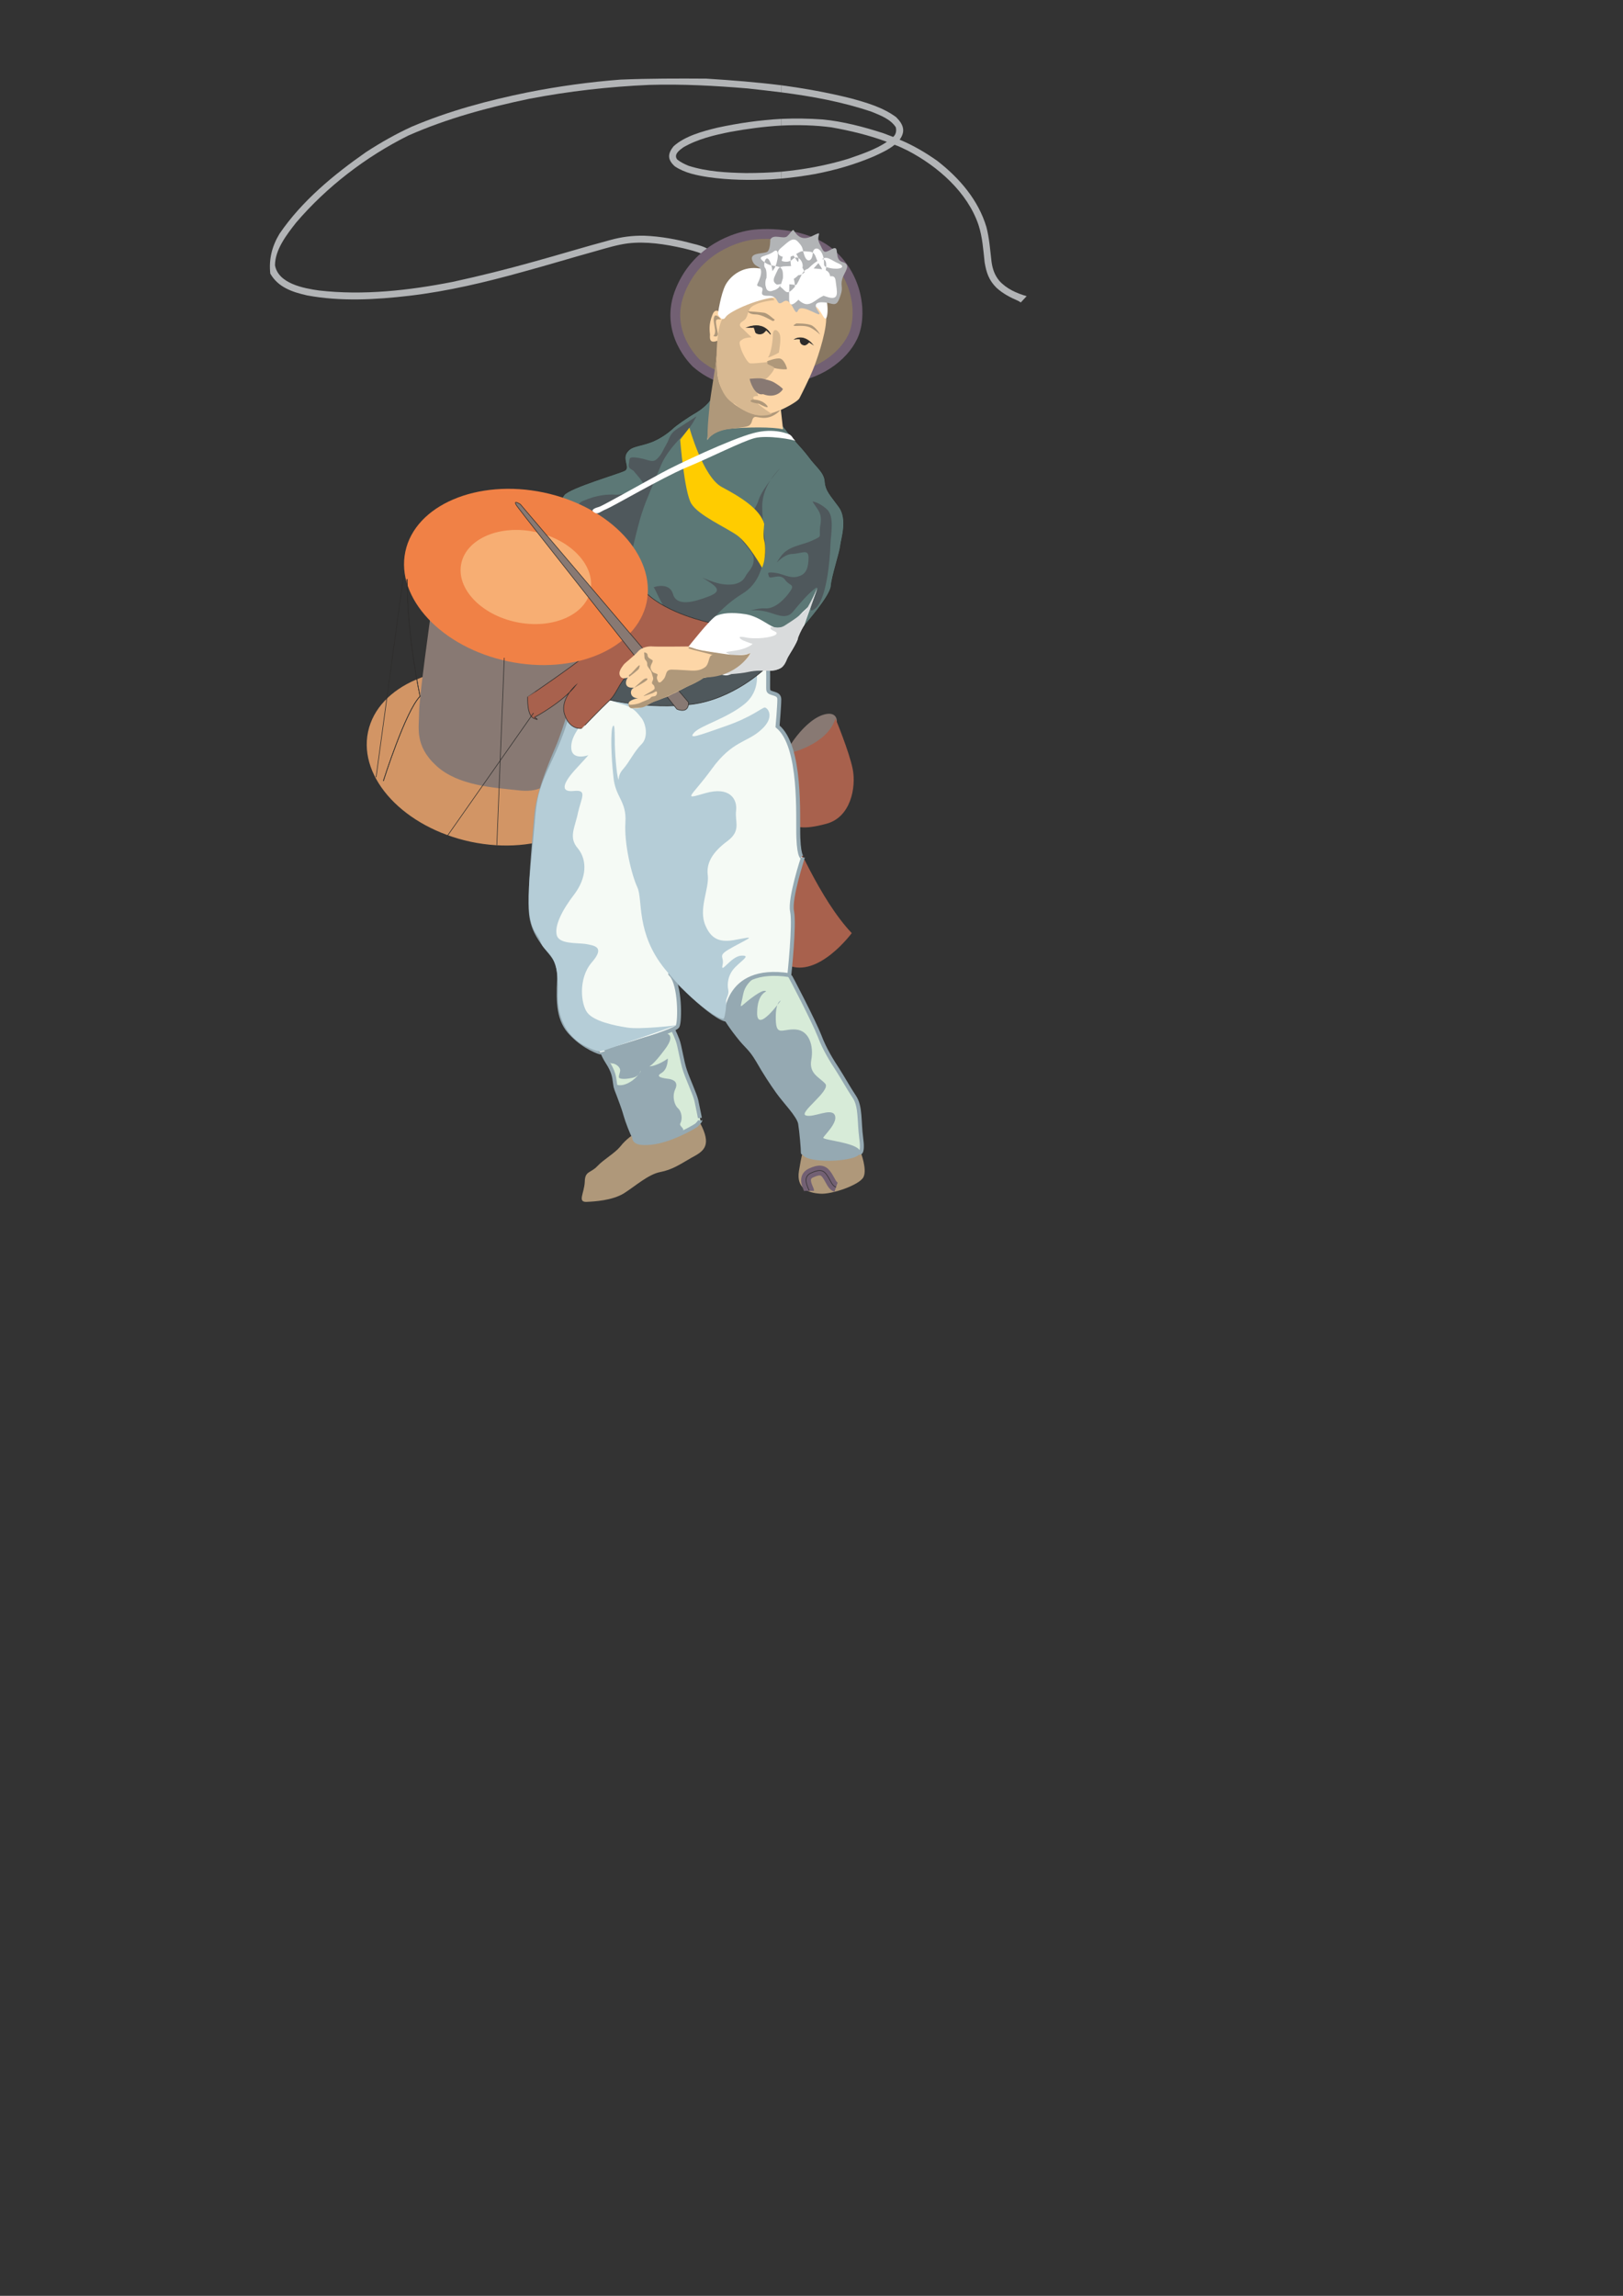 <?xml version="1.0" encoding="utf-8"?>
<!-- Created by UniConvertor 2.0rc4 (https://sk1project.net/) -->
<svg xmlns="http://www.w3.org/2000/svg" height="841.89pt" viewBox="0 0 595.276 841.89" width="595.276pt" version="1.1" xmlns:xlink="http://www.w3.org/1999/xlink" id="14f5bc9e-f610-11ea-986f-dcc15c148e23">

<rect x="0" y="0" width="595.276" height="841.89" fill="#333333" stroke="none"/>

<g>
	<path style="fill:#af987a;" d="M 294.254,423.105 C 294.254,423.105 301.31,426.345 304.118,425.121 306.926,423.969 315.71,422.601 315.71,422.601 315.71,422.601 318.086,428.793 316.718,431.601 315.422,434.481 304.91,438.153 300.662,437.721 296.414,437.433 292.022,435.777 293.03,429.441 294.038,423.177 294.398,422.889 294.254,423.105 L 294.254,423.105 Z" />
	<path style="fill:#af987a;" d="M 232.55,415.833 C 232.55,415.833 229.526,417.777 227.51,420.441 225.35,423.033 221.534,425.049 219.086,427.641 216.566,430.305 214.55,429.297 214.478,433.401 214.262,437.577 211.814,440.745 214.982,440.745 218.078,440.601 224.558,440.241 228.878,437.577 232.982,434.985 237.734,430.665 242.126,429.801 246.59,428.937 249.254,427.065 253.502,424.617 257.822,422.313 260.846,420.513 257.534,413.313 254.222,406.041 249.902,409.857 249.902,409.857 L 232.55,415.833 Z" />
	<path style="stroke:#95a9b2;stroke-width:1.44;stroke-miterlimit:10.433;fill:#d7ebd8;" d="M 220.526,384.441 C 220.526,384.441 220.742,386.313 222.83,389.553 224.99,392.865 225.278,394.953 225.494,396.753 225.854,398.697 225.35,397.761 227.006,401.937 228.662,406.329 228.95,407.337 229.454,409.065 229.958,410.937 231.902,416.049 232.406,416.553 232.838,417.057 231.614,419.793 238.67,419.073 245.798,418.425 254.366,413.313 255.014,412.881 255.734,412.593 256.886,410.937 256.886,410.865 256.886,410.937 255.878,405.681 255.374,403.449 254.87,401.289 252.422,396.033 251.27,392.649 250.118,389.337 249.326,383.433 248.462,381.273 247.67,379.113 246.158,376.161 246.158,376.161 L 220.526,384.441 Z" />
	<path style="stroke:#95a9b2;stroke-width:1.44;stroke-miterlimit:10.433;fill:#d7ebd8;" d="M 265.454,371.841 C 265.454,372.273 267.11,375.297 270.638,379.761 274.094,384.225 275.03,384.009 277.91,388.833 280.718,393.729 283.022,397.185 285.326,400.425 287.702,403.809 292.958,409.065 293.462,412.017 293.966,415.113 294.47,421.377 294.47,422.745 294.47,423.177 303.47,420.585 305.126,420.513 306.782,420.585 311.894,420.801 315.206,422.745 315.206,422.745 316.718,423.249 315.854,417.201 315.062,411.153 315.71,405.825 313.406,402.297 311.102,398.841 309.446,395.745 307.286,392.361 305.126,389.049 302.462,384.873 300.518,379.689 298.502,374.577 289.79,357.657 289.502,357.513 289.214,357.369 289.358,356.001 287.198,355.857 284.966,355.713 267.83,352.833 265.454,371.841 L 265.454,371.841 Z" />
	<path style="fill:#95a9b2;" d="M 280.43,356.649 C 280.43,356.649 273.734,358.665 272.582,364.569 271.502,370.473 270.566,369.825 275.462,366.081 280.286,362.481 280.502,363.489 280.934,363.417 281.366,363.777 277.694,364.065 277.694,371.553 277.694,379.041 286.334,366.945 286.334,366.945 286.334,366.945 284.39,367.305 284.534,373.785 284.678,380.265 286.982,377.169 291.878,377.529 296.774,377.889 298.502,383.505 297.566,388.617 296.63,393.729 300.446,394.953 302.678,397.401 304.91,399.921 292.526,408.201 295.622,409.065 298.43,409.929 304.766,406.185 306.134,408.849 307.574,411.513 302.318,416.265 301.958,417.201 301.598,418.137 315.926,419.073 315.494,422.673 315.062,426.345 293.822,426.921 294.326,422.817 294.83,418.785 295.334,412.737 290.294,406.689 285.254,400.641 278.63,390.705 277.478,387.609 276.254,384.585 267.326,377.745 266.534,373.641 265.742,369.609 265.67,360.753 280.43,356.649 L 280.43,356.649 Z" />
	<path style="stroke:#2d2c2b;stroke-width:0.216;stroke-miterlimit:10.433;fill:#5c7876;" d="M 260.774,146.265 C 260.774,146.265 259.046,148.929 255.374,151.161 251.63,153.321 247.454,156.345 246.806,157.065 246.014,157.785 242.558,160.809 238.382,162.249 234.206,163.761 231.542,163.473 229.886,165.921 228.086,168.441 231.038,171.609 229.094,172.545 227.078,173.625 209.078,178.809 206.918,181.473 204.614,184.281 207.134,186.441 209.366,192.129 211.526,197.889 235.142,216.897 237.878,219.561 240.542,222.297 260.054,229.641 260.126,229.641 260.054,229.641 264.95,225.969 267.902,225.969 270.854,225.969 277.622,227.697 282.734,230.649 287.918,233.673 294.83,229.641 294.83,229.641 294.83,229.641 304.622,218.625 304.838,214.881 305.126,211.209 308.078,202.569 308.294,200.049 308.582,197.601 311.03,190.401 307.79,185.937 304.622,181.545 302.894,180.105 302.606,176.577 302.39,173.121 299.222,171.105 296.558,167.361 293.822,163.761 290.15,160.305 287.702,156.849 285.182,153.321 260.774,146.265 260.774,146.265 L 260.774,146.265 Z" />
	<g>
		<path style="fill:#4f585c;" d="M 286.046,171.825 C 286.046,171.825 279.566,177.657 279.566,185.649 279.566,193.641 281.582,201.921 280.43,204.729 279.278,207.681 278.702,213.945 272.006,217.905 265.31,222.009 260.126,228.489 260.198,228.417 260.126,228.489 252.854,229.065 248.102,226.905 243.278,224.817 240.398,215.529 239.75,215.457 238.886,215.529 245.366,213.009 246.806,217.761 248.102,222.585 254.582,220.785 259.982,218.697 265.31,216.681 262.574,214.953 258.83,212.577 254.942,210.345 261.278,213.945 265.742,214.305 270.062,214.737 272.366,213.369 273.374,211.425 274.238,209.553 276.758,208.041 276.398,204.513 275.966,201.129 268.19,196.089 271.07,192.849 273.878,189.681 276.974,187.521 278.27,183.273 279.566,179.097 286.046,171.825 286.046,171.825 L 286.046,171.825 Z" />
		<path style="fill:#4f585c;" d="M 297.998,183.921 C 299.942,187.089 301.67,188.025 300.878,192.633 300.158,197.241 302.03,196.305 297.998,198.177 293.822,200.121 288.854,200.121 286.046,204.513 283.094,208.905 286.622,203.289 290.438,203.145 294.254,203.001 296.486,201.129 296.558,204.513 296.486,207.969 295.91,210.489 292.886,211.353 289.79,212.361 287.27,210.417 284.318,210.057 281.222,209.697 281.582,210.057 282.014,211.353 282.302,212.793 285.974,209.913 287.918,212.577 289.79,215.241 292.238,213.873 288.854,218.121 285.398,222.369 282.374,223.305 280.502,223.089 278.558,222.945 275.246,223.881 275.318,223.809 275.246,223.881 277.406,223.521 280.862,224.241 284.246,224.961 288.134,227.553 290.798,224.385 293.462,221.145 296.054,218.049 299.006,215.745 302.03,213.513 294.326,226.473 298.718,223.377 303.254,220.281 304.406,204.801 304.55,200.409 304.622,196.089 306.278,189.465 303.254,186.729 300.158,183.993 297.998,183.921 297.998,183.921 L 297.998,183.921 Z" />
	</g>
	<path style="fill:#4f585c;" d="M 255.446,152.673 C 255.446,152.673 253.574,156.561 250.838,159.297 248.102,162.105 244.43,165.921 242.414,170.673 240.398,175.569 236.51,184.569 235.718,187.305 234.638,190.113 232.55,198.825 232.046,201.129 231.398,203.577 227.366,202.281 224.99,199.473 222.542,196.737 221.102,191.553 218.582,190.401 215.918,189.321 208.79,185.865 213.974,183.633 219.086,181.401 223.118,181.257 225.782,181.401 228.302,181.617 235.142,179.385 236.006,178.233 236.654,177.225 232.982,173.553 232.406,172.689 231.542,171.969 230.246,171.825 230.678,169.953 231.038,168.153 230.246,167.289 234.35,167.937 238.382,168.657 239.318,169.953 241.19,168.081 242.918,166.281 243.062,165.201 244.43,162.897 245.726,160.737 245.366,159.225 248.462,157.209 251.63,155.193 255.446,152.673 255.446,152.673 L 255.446,152.673 Z" />
	<path style="stroke:#2d2c2b;stroke-width:0.216;stroke-miterlimit:10.433;fill:none;" d="M 222.614,256.713 L 227.798,250.449" />
	<path style="fill:#a8614d;" d="M 289.862,305.529 C 291.374,306.321 300.374,329.505 312.398,342.177 312.398,342.177 300.086,358.881 288.926,353.913 284.966,350.745 283.886,302.361 289.862,305.529 L 289.862,305.529 Z" />
	<path style="fill:#887973;" d="M 288.494,276.873 C 286.982,276.945 295.118,263.193 303.11,261.825 311.102,260.457 306.71,275.577 288.494,276.873 L 288.494,276.873 Z" />
	<path style="fill:#a8614d;" d="M 306.422,263.481 C 306.422,263.481 311.462,275.577 312.758,282.057 314.054,288.753 312.038,299.697 303.11,302.073 294.182,304.521 291.23,303.153 290.87,301.785 290.51,300.489 288.926,276.225 289.214,276.225 289.502,276.225 303.398,273.201 306.422,263.481 L 306.422,263.481 Z" />
	<path style="fill:#d29565;" d="M 185.75,246.705 C 210.23,251.817 227.078,269.961 223.478,287.025 219.878,304.089 197.054,313.809 172.718,308.697 148.31,303.513 131.39,285.441 134.99,268.377 138.59,251.313 161.414,241.593 185.75,246.705 L 185.75,246.705 Z" />
	<path style="fill:#887973;" d="M 158.03,225.105 C 158.03,225.105 153.638,256.137 153.71,261.465 153.71,266.793 151.982,273.417 159.974,280.761 167.966,288.177 181.214,288.825 189.638,289.761 197.99,290.841 200.294,287.817 203.606,285.441 206.99,283.137 217.934,233.385 217.934,233.385 217.934,233.385 191.654,249.081 158.03,225.105 L 158.03,225.105 Z" />
	<path style="stroke:#95a9b2;stroke-width:1.44;stroke-miterlimit:10.433;fill:#f5faf5;" d="M 210.95,254.121 C 210.95,254.121 207.638,266.793 204.326,274.425 201.014,282.129 197.342,291.489 196.694,298.833 196.046,306.177 194.678,322.161 194.75,327.201 194.678,332.241 193.742,337.641 198.062,344.265 202.31,350.961 205.262,350.961 205.046,359.241 204.686,367.665 204.686,374.289 209.726,379.257 214.622,384.369 220.238,386.025 220.238,385.953 220.238,386.025 247.67,378.393 248.534,376.305 249.47,374.361 249.47,361.329 246.23,357.585 242.846,353.985 259.622,372.201 266.174,373.929 266.174,373.929 265.454,353.913 289.502,357.585 289.502,357.585 291.518,338.937 290.51,334.185 289.502,329.577 294.47,314.529 294.47,314.457 294.47,314.529 293.102,314.961 292.814,307.185 292.526,299.481 294.11,273.705 285.182,266.361 285.182,266.361 285.83,259.089 285.83,256.425 285.83,253.833 282.158,254.697 281.798,253.113 281.51,251.457 282.446,239.721 280.142,238.065 277.838,236.409 222.254,236.409 210.95,254.121 L 210.95,254.121 Z" />
	<path style="fill:#b5cdd7;" d="M 209.582,274.929 C 210.23,278.817 215.702,277.017 215.702,276.945 215.702,277.017 216.782,275.937 211.742,281.409 206.486,286.953 205.19,290.625 210.446,290.049 215.414,289.545 213.398,292.137 212.03,297.825 210.878,303.657 208.358,307.041 212.03,311.217 215.414,315.465 215.198,321.873 210.662,327.921 205.982,333.969 203.39,339.513 204.182,342.825 204.902,346.209 211.166,345.705 214.694,346.137 218.294,346.785 221.966,347.289 216.998,352.977 212.03,358.809 213.038,368.241 215.414,371.337 217.79,374.505 225.278,376.089 230.03,376.809 234.638,377.601 248.174,376.017 248.174,375.945 248.174,376.017 223.046,384.729 221.246,385.305 219.446,385.953 217.07,384.729 215.054,383.793 213.038,382.785 204.038,378.465 204.614,363.705 205.118,348.945 199.79,349.953 198.278,345.417 196.838,340.953 192.014,341.601 194.678,317.265 197.27,292.929 195.398,293.937 202.598,278.529 209.87,263.121 209.006,258.225 211.382,253.905 213.542,249.585 212.102,266.937 212.03,267.225 212.03,267.513 209.006,271.041 209.582,274.929 L 209.582,274.929 Z" />
	<path style="fill:#b5cdd7;" d="M 277.406,246.057 C 277.262,245.553 279.422,253.041 273.014,258.225 266.534,263.481 256.886,266.073 254.582,268.665 252.206,271.329 256.382,269.673 266.102,266.289 275.678,262.977 279.422,259.521 280.502,259.449 281.582,259.521 284.39,262.977 279.206,267.585 274.094,272.337 268.622,271.545 261.062,281.985 253.502,292.425 249.83,293.433 258.758,290.841 267.614,288.321 270.422,293.001 269.99,297.105 269.414,301.353 272.006,304.521 266.822,308.409 261.566,312.297 258.902,316.329 259.622,321.153 260.054,326.193 256.094,333.465 258.758,339.441 261.35,345.561 265.526,345.561 270.998,344.409 276.398,343.401 275.966,343.473 269.198,347.073 262.358,350.745 265.814,350.313 265.022,353.841 264.158,357.513 268.046,350.745 271.79,350.457 275.39,350.241 272.51,351.825 269.702,354.633 266.822,357.513 266.678,361.041 267.11,362.985 267.47,364.929 266.174,366.009 266.318,367.449 266.462,368.817 266.03,372.129 265.526,373.425 265.022,374.721 254.726,368.673 243.926,355.425 233.126,342.177 235.862,329.937 233.774,325.401 231.686,320.937 228.878,309.489 229.382,301.569 229.886,293.649 225.638,292.425 224.99,284.865 224.126,277.305 223.91,268.161 224.702,266.505 225.422,264.993 225.422,267.657 225.494,271.257 225.422,274.929 226.142,284.361 226.79,285.657 227.294,287.025 226.142,284.649 228.59,281.985 230.894,279.393 232.622,275.505 235.358,272.841 237.878,270.249 236.87,265.497 235.358,263.409 233.702,261.393 232.55,259.593 228.878,258.441 225.134,257.433 219.95,255.561 222.902,255.057 225.71,254.553 227.87,254.049 236.582,252.465 245.438,250.881 277.622,246.489 277.406,246.057 L 277.406,246.057 Z" />
	<path style="stroke:#2d2c2b;stroke-width:0.216;stroke-miterlimit:10.433;fill:#4f585c;" d="M 280.646,245.121 C 280.646,245.121 268.982,256.425 253.574,258.297 238.094,260.241 223.118,256.569 223.118,256.569 223.118,256.569 221.822,251.673 225.062,248.289 228.302,245.121 245.366,247.425 251.846,245.265 258.398,243.249 279.782,235.761 280.646,245.121 L 280.646,245.121 Z" />
	<path style="stroke:#2d2c2b;stroke-width:0.216;stroke-miterlimit:10.433;fill:#a8614d;" d="M 260.054,228.273 C 260.054,228.273 244.862,225.105 237.014,217.473 237.014,217.473 218.006,237.201 214.838,240.225 211.454,243.393 193.526,255.633 193.526,255.561 193.526,255.633 193.166,262.545 195.902,263.481 198.494,264.489 196.046,263.049 196.046,263.049 196.046,263.049 206.486,257.505 211.31,251.169 211.31,251.169 205.118,256.425 207.134,262.113 209.006,267.873 213.398,267.153 213.398,267.081 213.398,267.153 219.734,260.457 223.838,256.569 227.654,252.753 227.87,244.977 238.886,244.545 249.974,244.113 264.806,242.025 260.054,228.273 L 260.054,228.273 Z" />
	<g>
		<path style="fill:#b2b4b6;" d="M 286.622,62.961 L 286.622,65.481 C 290.726,65.121 294.758,64.545 298.862,63.825 306.422,62.385 313.622,60.297 320.678,57.273 323.126,56.121 325.934,54.897 328.094,53.097 329.678,53.601 331.478,54.537 332.99,55.257 344.006,61.017 354.878,70.521 358.91,82.545 360.35,87.009 360.638,91.617 361.142,96.225 361.79,99.969 362.654,102.705 365.462,105.513 367.91,107.745 370.502,109.041 373.598,110.409 L 374.39,110.913 376.55,108.609 C 372.878,107.529 369.206,105.945 366.542,102.993 364.742,100.833 364.022,98.529 363.662,95.937 363.158,91.689 362.87,87.369 361.79,83.265 358.838,73.329 351.854,65.265 343.79,59.001 339.398,55.905 334.862,53.241 329.966,51.225 332.342,47.985 331.19,45.465 328.67,42.945 323.774,39.345 317.798,37.617 311.966,36.033 303.614,33.945 295.19,32.433 286.622,31.281 L 286.622,33.873 C 297.782,35.313 308.942,37.329 319.742,41.001 322.91,42.297 326.582,43.665 328.526,46.617 328.886,47.841 328.67,49.281 327.59,50.217 326.438,49.785 325.142,49.281 323.99,48.849 316.862,46.545 309.23,44.529 301.742,43.809 296.702,43.449 291.662,43.377 286.622,43.593 L 286.622,46.041 C 292.814,45.753 298.934,45.897 304.91,46.689 311.822,47.913 318.734,49.569 325.286,52.017 321.182,54.825 315.782,56.625 310.958,58.281 302.894,60.729 294.83,62.169 286.622,62.961 L 286.622,62.961 Z" />
		<path style="fill:#b2b4b6;" d="M 286.622,33.873 L 286.622,31.281 C 277.406,30.129 268.19,29.409 259.046,28.833 248.534,28.761 238.022,28.761 227.582,29.193 216.278,30.057 204.758,31.641 193.526,33.873 178.982,36.825 164.726,40.641 150.974,46.473 145.142,49.137 139.598,52.305 134.27,55.761 122.318,64.113 110.726,73.689 102.518,85.713 99.782,90.249 98.558,95.001 99.134,100.329 102.014,105.369 107.198,107.097 112.598,108.321 124.982,110.625 137.798,109.905 150.11,108.465 164.222,106.809 178.118,103.497 191.798,99.681 200.582,97.305 209.51,94.569 218.366,92.121 222.182,91.041 226.358,89.745 230.318,89.241 237.014,88.449 243.926,89.529 250.622,91.041 252.926,91.617 255.374,92.193 257.606,93.129 258.326,93.417 258.686,93.777 259.262,94.425 L 261.35,92.265 259.838,91.473 259.766,91.401 C 258.398,90.465 255.878,89.745 254.222,89.385 248.462,87.801 242.27,86.649 236.222,86.433 231.974,86.361 228.014,86.865 223.838,88.017 214.406,90.537 205.046,93.417 195.614,96.009 185.822,98.745 176.03,101.193 166.094,103.353 149.966,106.521 133.262,108.393 116.99,106.521 111.374,105.729 102.086,104.001 100.862,97.305 100.862,91.545 105.182,86.001 108.566,81.681 119.798,68.505 134.27,57.417 149.75,49.713 163.934,43.449 178.91,39.417 194.03,36.249 208.646,33.441 223.334,31.785 238.094,31.137 250.118,30.777 262.214,31.425 274.238,32.433 278.342,32.865 282.446,33.369 286.622,33.873 L 286.622,33.873 Z" />
		<path style="fill:#b2b4b6;" d="M 286.622,46.041 L 286.622,43.593 C 278.63,44.025 270.71,45.177 263.078,46.833 257.75,48.129 251.27,49.857 247.094,53.601 244.79,56.409 244.79,58.569 247.526,61.017 251.198,63.465 255.662,64.329 259.91,64.977 267.542,66.057 275.03,66.129 282.734,65.769 284.03,65.625 285.326,65.625 286.622,65.481 L 286.622,62.961 C 282.23,63.321 277.91,63.465 273.518,63.465 266.462,63.321 259.334,62.961 252.566,60.801 250.982,60.153 249.686,59.505 248.39,58.497 246.95,56.625 249.254,55.041 250.622,54.033 255.806,51.009 262.07,49.497 267.974,48.345 273.878,47.265 280.214,46.401 286.622,46.041 L 286.622,46.041 Z" />
	</g>
	<path style="stroke:#726073;stroke-width:3.6;stroke-miterlimit:10.433;fill:#887761;" d="M 255.374,133.161 C 255.23,132.945 243.062,121.857 249.614,106.305 256.094,90.753 270.71,87.009 274.742,86.289 278.702,85.497 295.262,84.489 305.126,93.417 315.062,102.345 316.214,116.313 312.758,123.513 309.302,130.785 300.086,137.985 287.558,138.705 274.958,139.353 265.958,142.233 255.374,133.161 L 255.374,133.161 Z" />
	<path style="fill:#fdd6a7;" d="M 281.582,107.097 C 281.582,107.097 269.846,105.945 265.526,116.457 265.526,116.457 262.862,111.633 261.35,115.305 259.766,119.121 260.342,121.641 260.414,122.721 260.342,123.873 260.054,126.249 263.294,124.881 L 262.934,129.921 C 262.862,129.993 262.07,138.057 262.07,137.985 262.07,138.057 260.342,150.153 260.414,150.081 260.342,150.153 259.406,161.457 259.406,161.385 259.406,161.457 261.062,157.857 267.614,157.209 274.022,156.633 283.31,156.489 287.198,157.425 L 286.406,150.297 C 286.406,150.369 292.526,147.489 293.246,145.977 293.966,144.609 296.846,138.849 297.998,135.969 299.222,133.161 302.894,122.793 303.038,117.033 303.11,111.417 294.614,108.249 293.246,107.745 291.878,107.385 281.582,107.241 281.582,107.097 L 281.582,107.097 Z" />
	<path style="fill:#ffffff;" d="M 252.35,237.345 C 252.35,237.345 260.63,226.761 262.718,225.825 264.806,224.889 268.118,224.385 273.59,225.249 279.062,226.257 282.59,230.217 285.038,230.217 287.486,230.217 289.79,229.497 292.67,226.257 295.622,223.017 297.062,222.081 297.062,222.081 297.062,222.081 300.374,214.089 299.654,215.961 298.934,217.905 294.974,229.281 294.974,229.281 294.974,229.281 292.67,232.881 292.67,234.033 292.67,235.185 288.998,241.017 288.062,242.313 287.126,243.753 288.35,246.489 277.982,245.769 267.614,245.265 268.478,248.793 264.446,247.281 264.446,247.281 273.59,243.105 275.102,239.721 273.59,243.105 259.046,239.145 252.35,237.345 L 252.35,237.345 Z" />
	<path style="fill:#ffcc00;" d="M 252.854,156.849 C 252.854,156.849 257.822,174.849 264.734,178.593 271.646,182.265 278.774,186.657 280.286,192.129 280.286,192.129 279.782,196.809 280.286,198.249 280.79,199.833 280.934,205.017 279.494,208.185 279.494,208.185 274.526,199.329 270.35,196.305 266.174,193.353 256.238,189.033 253.574,184.713 250.982,180.537 249.47,161.241 249.47,161.241 L 252.854,156.849 Z" />
	<path style="fill:#f08146;" d="M 199.43,180.609 C 223.838,185.793 240.686,203.865 237.158,220.929 233.486,237.921 210.734,247.641 186.398,242.529 161.99,237.417 145.07,219.345 148.67,202.281 152.27,185.217 175.094,175.497 199.43,180.609 L 199.43,180.609 Z" />
	<g>
		<path style="stroke:#726073;stroke-width:3.6;stroke-miterlimit:10.433;fill:none;" d="M 296.774,436.713 C 296.774,435.993 293.822,431.817 297.422,430.161 301.022,428.505 302.174,429.225 303.47,431.169 304.766,433.185 305.198,434.841 306.638,435.345" />
		<path style="stroke:#2d2c2b;stroke-width:0.216;stroke-miterlimit:10.433;fill:none;" d="M 296.774,436.713 C 296.774,435.993 293.822,431.817 297.422,430.161 301.022,428.505 302.174,429.225 303.47,431.169 304.766,433.185 305.198,434.841 306.638,435.345" />
	</g>
	<path style="stroke:#2d2c2b;stroke-width:0.216;stroke-miterlimit:10.433;fill:none;" d="M 184.958,241.233 L 182.222,309.921" />
	<path style="stroke:#2d2c2b;stroke-width:0.216;stroke-miterlimit:10.433;fill:none;" d="M 164.078,306.537 L 195.686,261.465" />
	<path style="stroke:#2d2c2b;stroke-width:0.216;stroke-miterlimit:10.433;fill:none;" d="M 148.022,210.993 L 137.942,285.009" />
	<g>
		<path style="stroke:#2d2c2b;stroke-width:0.216;stroke-miterlimit:10.433;fill:none;" d="M 140.606,286.377 C 140.606,286.377 148.742,260.673 154.07,255.345 154.07,255.345 149.318,233.817 149.318,212.361" />
		<path style="stroke:#2d2c2b;stroke-width:0.216;stroke-miterlimit:10.433;fill:none;" d="M 140.606,286.377 C 140.606,286.377 148.742,260.673 154.07,255.345 154.07,255.345 149.318,233.817 149.318,212.361" />
	</g>
	<path style="fill:#f7ae73;" d="M 196.334,195.081 C 209.366,197.817 218.438,207.465 216.566,216.609 214.622,225.681 202.382,230.865 189.35,228.129 176.318,225.393 167.246,215.745 169.19,206.601 171.134,197.529 183.302,192.273 196.334,195.081 L 196.334,195.081 Z" />
	<path style="stroke:#2d2c2b;stroke-width:0.216;stroke-miterlimit:10.433;fill:#887973;" d="M 252.566,257.577 L 190.862,184.929 C 190.862,184.929 187.838,182.985 189.566,185.505 191.222,188.025 248.246,260.025 248.246,260.025 248.246,260.025 252.566,262.113 252.566,257.577 L 252.566,257.577 Z" />
	<path style="fill:#fdd6a7;" d="M 264.302,247.281 C 262.934,247.713 257.822,248.649 257.822,248.649 257.03,249.513 253.07,251.313 252.854,251.385 252.71,251.385 247.094,254.409 246.95,254.337 246.734,254.409 244.574,255.561 244.718,255.489 244.574,255.561 240.11,257.073 238.238,258.009 236.15,259.017 235.142,259.737 233.27,259.737 231.326,259.737 230.534,259.593 230.534,258.009 230.534,256.497 235.07,255.777 235.07,255.777 231.326,256.929 230.39,253.185 232.55,252.177 228.086,252.609 229.742,248.505 230.678,248.145 231.758,247.713 228.518,249.801 227.51,248.001 226.43,246.345 228.446,244.257 228.734,243.753 229.022,243.249 232.55,240.585 233.99,238.929 235.358,237.345 237.878,236.913 239.318,237.057 240.758,237.201 252.782,237.057 252.71,237.057 252.566,237.057 256.022,238.569 257.822,238.569 259.622,238.569 271.862,242.241 275.03,239.577 275.246,240.945 273.014,242.385 271.214,243.825 269.342,245.265 264.302,247.281 264.302,247.281 L 264.302,247.281 Z" />
	<path style="fill:#ffffff;" d="M 289.646,159.369 C 289.646,159.369 284.03,156.633 276.182,158.865 268.262,160.953 248.246,170.313 242.414,173.553 236.438,176.793 220.742,185.649 219.734,185.865 218.726,186.153 216.35,186.873 217.79,187.809 219.302,188.889 219.95,187.665 222.47,186.657 224.918,185.649 242.558,175.353 251.486,171.537 260.414,167.865 272.078,161.889 276.758,160.665 281.366,159.441 291.446,161.241 291.806,161.745 290.15,160.089 290.87,160.233 289.646,159.369 L 289.646,159.369 Z" />
	<path style="fill:#95a9b2;" d="M 243.566,378.897 C 243.854,378.897 248.39,378.753 243.926,384.729 239.462,390.777 238.094,391.065 238.166,390.993 238.526,391.209 241.622,390.561 244.934,388.185 244.934,388.185 245.078,392.073 242.558,393.513 239.822,395.097 244.07,395.457 245.51,395.673 246.95,395.961 248.894,396.753 247.67,399.417 246.374,402.225 247.454,405.393 248.678,406.401 249.902,407.481 250.478,410.145 249.542,411.873 248.606,413.673 254.51,414.177 245.654,417.057 236.87,420.009 234.494,419.073 233.342,418.425 232.19,417.921 230.03,410.937 229.094,408.201 228.086,405.465 225.854,400.209 225.566,398.409 225.134,396.681 226.43,398.913 229.886,397.401 233.198,396.033 235.214,392.793 234.998,392.721 234.71,392.793 234.71,394.737 231.686,395.313 228.446,395.961 226.934,395.529 227.006,395.025 226.934,394.665 227.006,394.521 227.438,392.865 227.726,391.209 225.638,390.057 224.774,389.985 223.838,390.057 223.046,389.337 222.398,388.113 221.606,386.961 221.03,385.809 221.03,385.809 221.03,385.809 238.886,378.753 243.566,378.897 L 243.566,378.897 Z" />
	<path style="fill:#d9dbdc;" d="M 299.654,216.033 C 299.654,216.033 296.342,225.609 295.19,228.345 293.966,231.153 293.606,231.657 293.03,233.097 292.31,234.681 291.806,236.193 290.078,239.073 288.278,242.097 288.854,241.737 287.846,243.465 286.766,245.265 284.174,246.129 282.158,245.985 279.854,245.913 277.406,245.769 274.382,246.417 271.358,247.137 264.662,247.425 264.734,247.353 264.662,247.425 274.67,242.601 275.102,239.649 275.102,239.649 268.622,240.873 267.542,239.937 266.39,239.145 264.806,239.289 269.342,238.641 273.734,238.065 276.254,236.193 275.966,236.049 275.534,236.049 272.438,234.897 272.006,234.537 271.502,234.249 270.062,233.025 273.518,233.745 276.902,234.537 283.31,233.817 284.606,232.665 285.758,231.513 282.59,231.441 282.59,230.289 282.59,229.209 285.326,231.153 287.99,229.281 290.582,227.625 294.686,225.033 296.27,222.657 297.71,220.137 299.654,216.033 299.654,216.033 L 299.654,216.033 Z" />
	<g>
		<path style="fill:#af987a;" d="M 275.174,239.505 C 275.39,239.433 270.638,248.289 258.398,248.433 258.398,248.433 254.87,250.665 252.926,251.385 250.91,252.249 242.774,256.569 240.542,257.073 238.238,257.721 236.87,259.593 234.422,259.521 231.974,259.593 231.47,259.953 231.038,259.449 230.534,259.089 230.462,258.081 230.678,257.865 230.75,257.721 230.39,258.441 231.254,258.441 232.046,258.441 233.774,258.225 234.854,257.721 235.862,257.217 236.798,256.929 237.878,256.425 238.814,256.065 238.382,255.489 239.822,255.345 241.19,255.273 241.19,253.401 240.614,253.545 239.966,253.761 240.038,254.049 238.238,254.553 236.366,255.201 235.142,255.705 236.942,254.625 238.67,253.617 240.038,252.969 240.11,252.465 240.11,252.033 240.038,251.745 239.75,251.241 239.318,250.881 238.814,250.665 239.39,249.585 239.822,248.577 239.39,248.361 239.03,246.777 238.67,245.337 237.23,244.689 237.374,243.465 237.446,242.241 236.294,242.097 236.366,240.945 236.366,239.937 236.078,239.145 236.438,239.217 236.654,239.361 237.446,239.361 237.518,240.225 237.446,241.305 238.886,241.737 239.318,242.097 239.678,242.529 238.742,243.609 238.67,244.329 238.382,245.193 239.174,246.273 239.462,246.489 239.678,246.777 241.046,246.993 241.19,247.353 241.19,247.857 240.614,248.361 241.19,249.513 241.622,250.809 242.342,250.377 243.494,248.937 244.574,247.569 243.926,245.625 246.302,245.553 248.606,245.625 247.526,245.553 251.27,245.769 254.87,246.057 256.526,246.057 258.47,244.761 260.27,243.609 259.766,240.369 261.206,240.225 262.574,240.225 252.494,238.065 252.566,237.705 252.494,237.417 252.422,237.057 254.366,237.705 256.166,238.425 258.974,238.857 261.71,239.217 264.446,239.505 271.79,241.233 275.174,239.505 L 275.174,239.505 Z" />
		<path style="fill:#af987a;" d="M 232.55,252.249 C 232.55,252.249 237.158,249.873 237.374,249.225 237.734,248.577 236.726,248.577 235.862,249.297 234.926,250.089 232.55,252.249 232.55,252.249 L 232.55,252.249 Z" />
		<path style="fill:#af987a;" d="M 230.822,248.145 C 230.894,248.145 234.35,245.481 234.35,245.193 234.35,244.977 234.998,243.609 234.35,244.041 233.63,244.473 231.542,247.137 230.966,247.353 230.39,247.641 230.75,248.145 230.822,248.145 L 230.822,248.145 Z" />
	</g>
	<path style="fill:#af987a;" d="M 259.622,161.169 C 259.622,161.169 261.494,157.857 268.262,157.209 275.03,156.489 274.67,156.201 275.318,155.481 275.966,154.833 275.75,152.745 277.262,152.889 278.774,153.033 282.302,154.473 286.334,150.297 286.334,150.297 282.662,151.953 279.422,152.241 276.11,152.457 272.006,150.081 269.918,148.641 267.83,147.273 266.246,144.897 264.95,142.953 263.726,141.009 263.294,138.489 263.15,137.337 263.078,136.113 262.934,130.713 262.934,130.713 262.934,130.713 260.414,146.769 260.414,147.129 260.414,147.561 259.118,158.649 259.622,161.169 L 259.622,161.169 Z" />
	<path style="fill:#af987a;" d="M 281.438,132.441 C 281.438,132.441 284.678,131.145 286.19,131.505 287.702,131.937 288.71,134.961 288.638,135.321 288.494,135.753 279.998,135.177 281.438,132.441 L 281.438,132.441 Z" />
	<path style="fill:#af987a;" d="M 264.446,117.177 C 264.23,116.745 262.502,114.873 261.998,116.097 261.422,117.249 262.07,119.049 262.286,121.065 262.43,123.225 261.134,123.225 261.926,123.297 262.574,123.513 263.222,123.441 263.294,122.433 263.222,121.497 262.358,118.401 262.646,117.537 262.934,116.745 264.446,117.177 264.446,117.177 L 264.446,117.177 Z" />
	<path style="fill:#d7b891;" d="M 284.03,110.049 C 280.862,110.409 277.334,111.129 275.606,112.569 273.878,114.009 274.67,116.385 272.582,117.681 270.494,118.977 271.502,119.913 272.582,120.705 273.518,121.641 275.606,123.729 275.678,123.657 275.606,123.729 273.23,123.801 272.438,124.377 271.502,125.025 270.854,125.025 271.574,127.257 272.222,129.633 274.022,132.657 274.886,133.161 275.822,133.593 282.734,132.441 281.582,132.945 280.502,133.521 283.31,134.025 283.958,134.817 284.318,135.681 281.078,139.353 280.214,139.281 279.35,139.209 276.614,139.353 276.038,139.713 276.038,139.785 278.054,144.681 278.054,145.257 278.054,145.329 271.646,144.249 283.094,151.809 275.678,154.257 269.558,148.065 269.486,148.065 269.198,148.065 262.502,145.545 262.79,130.929 263.078,116.385 265.814,116.097 265.886,116.025 265.814,116.097 272.15,108.033 278.054,108.321 284.03,108.609 284.03,110.049 284.03,110.049 L 284.03,110.049 Z" />
	<path style="fill:#887973;" d="M 274.958,138.921 C 274.958,138.921 278.702,138.489 279.926,138.921 281.078,139.281 282.302,139.353 283.886,140.217 285.398,141.081 287.054,142.377 287.126,142.665 287.126,143.025 284.678,146.409 279.854,144.537 276.542,145.329 274.886,139.065 274.958,138.921 L 274.958,138.921 Z" />
	<path style="fill:#af987a;" d="M 275.966,146.553 C 275.966,146.553 278.99,146.265 281.078,148.425 283.094,150.657 278.342,148.065 278.342,148.065 278.342,148.065 273.518,147.417 275.966,146.553 L 275.966,146.553 Z" />
	<path style="stroke:#2d2c2b;stroke-width:0.216;stroke-miterlimit:10.433;fill:#2d2c2b;" d="M 297.998,126.249 C 294.614,122.361 291.518,124.377 291.518,124.377 291.518,124.377 293.03,124.089 293.534,124.449 294.038,124.809 293.462,124.449 293.534,124.449 293.462,124.449 293.39,125.385 293.75,125.817 293.894,126.249 294.902,126.753 295.478,126.465 295.982,126.321 296.774,125.457 296.774,125.457 L 297.998,126.249 Z" />
	<path style="stroke:#2d2c2b;stroke-width:0.216;stroke-miterlimit:10.433;fill:#2d2c2b;" d="M 274.022,120.057 C 280.79,117.681 282.662,122.721 282.662,122.649 282.662,122.649 281.438,121.281 281.078,121.137 280.79,121.065 280.43,121.929 279.638,122.289 278.846,122.649 277.262,122.505 277.046,121.713 276.902,120.921 276.542,120.201 276.542,120.129 276.542,120.057 274.022,120.057 274.022,120.057 L 274.022,120.057 Z" />
	<path style="fill:#ffffff;" d="M 263.294,115.233 C 263.294,115.233 264.302,107.961 266.102,104.505 267.902,101.193 272.006,97.881 277.478,98.313 282.95,98.745 297.71,101.553 300.878,105.225 303.974,108.825 303.83,115.089 303.11,116.529 302.39,118.185 301.022,113.145 298.862,112.209 296.774,111.273 293.462,108.897 286.262,108.897 279.062,108.897 267.47,114.153 266.174,116.241 264.878,118.401 263.294,115.233 263.294,115.233 L 263.294,115.233 Z" />
	<path style="fill:#b2b4b6;" d="M 282.518,87.873 C 282.518,87.873 282.59,91.329 281.51,92.265 280.43,93.201 274.814,92.409 275.894,95.433 276.902,98.601 279.71,96.945 279.062,100.689 278.27,104.433 276.542,104.649 278.918,105.225 281.15,105.873 277.262,108.609 281.798,108.465 286.262,108.393 284.246,112.785 287.342,110.625 290.51,108.609 291.446,116.817 292.742,113.793 294.038,110.769 302.894,118.041 300.014,114.009 297.206,110.049 302.39,110.697 304.478,111.273 306.638,111.921 307.286,111.417 308.294,108.249 309.374,105.153 308.15,104.937 308.942,102.201 309.734,99.609 312.47,97.089 309.014,96.081 305.558,95.145 308.366,89.529 305.126,91.329 301.814,93.201 302.246,92.409 300.59,89.313 298.934,86.289 302.678,84.201 297.71,86.649 292.886,89.025 291.374,84.345 290.942,84.345 290.51,84.345 290.006,85.425 288.71,86.649 287.342,87.873 283.67,85.569 282.518,87.873 L 282.518,87.873 Z" />
	<path style="fill:#ffffff;" d="M 286.694,95.649 C 286.766,95.001 288.71,88.377 290.51,91.041 292.382,93.633 293.894,95.145 292.094,96.801 290.294,98.529 286.19,96.513 285.182,99.105 284.03,101.769 282.59,103.281 285.47,104.649 288.206,106.233 288.206,108.897 291.23,105.513 294.254,102.201 293.534,98.313 297.782,98.385 302.102,98.745 304.406,98.601 304.55,101.985 304.694,105.369 303.614,107.817 301.454,108.753 299.294,109.761 297.134,112.497 294.614,111.201 292.094,109.977 291.518,107.745 291.59,106.521 291.662,105.369 291.518,99.969 289.142,99.969 286.766,99.969 287.342,103.713 285.686,105.369 283.886,107.241 280.646,107.025 280.718,104.001 280.646,100.977 282.59,100.761 283.958,98.529 285.326,96.513 286.19,90.249 283.742,92.265 281.15,94.281 276.902,93.633 280.286,96.081 283.598,98.601 286.694,96.441 287.126,99.969 287.486,103.497 285.974,104.073 288.998,104.217 292.166,104.361 294.83,105.441 297.926,103.353 301.094,101.409 302.822,100.257 300.806,97.449 298.79,94.785 299.582,92.337 296.558,92.265 293.534,92.121 294.542,91.689 291.302,93.561 287.99,95.433 283.166,93.561 286.478,90.897 289.574,88.233 291.014,86.649 292.886,88.881 294.83,90.969 294.11,91.257 295.118,93.921 296.126,96.513 297.926,95.649 298.07,93.057 298.214,90.465 300.662,90.321 301.814,93.705 302.966,97.017 300.95,97.665 304.478,98.313 308.006,99.033 310.526,97.953 307.646,96.657 304.766,95.505 302.966,93.129 300.806,95.721 298.646,98.529 296.342,99.465 299.294,101.337 302.318,103.353 306.062,99.105 306.494,102.993 306.926,106.953 308.222,110.625 302.966,108.753 297.71,106.953 297.062,106.593 296.342,104.001 295.622,101.553 295.262,98.961 293.462,97.089 291.662,95.361 289.934,90.393 289.934,95.289 289.934,100.041 292.526,102.633 295.334,99.609 298.07,96.657 303.11,92.265 303.038,97.449 302.894,102.849 299.222,103.209 296.414,106.017 293.606,108.897 289.574,114.657 289.43,109.689 289.286,104.721 290.51,99.753 286.694,104.001 282.95,108.321 280.574,106.953 280.934,104.361 281.15,101.913 281.438,99.177 280.574,98.169 279.71,97.233 281.078,91.833 282.806,96.945 284.462,102.201 281.294,105.513 286.91,104.001 292.598,102.561 294.254,99.537 294.398,97.665 294.542,95.721 292.526,93.273 290.798,95.001 288.998,96.729 286.694,95.649 286.694,95.649 L 286.694,95.649 Z" />
	<path style="fill:#d7b891;" d="M 285.686,129.273 C 285.686,128.841 286.766,123.873 285.83,122.217 284.966,120.633 283.382,120.345 283.454,123.153 283.382,125.889 282.59,129.993 281.798,130.857 281.078,131.721 285.686,129.417 285.686,129.273 L 285.686,129.273 Z" />
	<path style="fill:#af987a;" d="M 292.022,118.617 C 292.022,118.617 296.414,118.473 297.998,119.481 299.726,120.633 300.806,122.721 300.806,122.721 300.806,122.721 299.078,120.993 296.918,119.985 294.758,119.121 291.878,119.697 291.23,119.481 290.582,119.337 292.166,118.617 292.022,118.617 L 292.022,118.617 Z" />
	<path style="fill:#af987a;" d="M 280.07,114.657 C 278.486,114.441 274.526,114.153 274.382,114.153 274.166,114.153 274.814,115.305 277.19,115.305 279.422,115.305 282.518,117.321 283.238,117.609 283.814,118.041 284.174,117.105 284.174,117.177 283.67,117.105 281.654,114.801 280.07,114.657 L 280.07,114.657 Z" />
</g>
</svg>